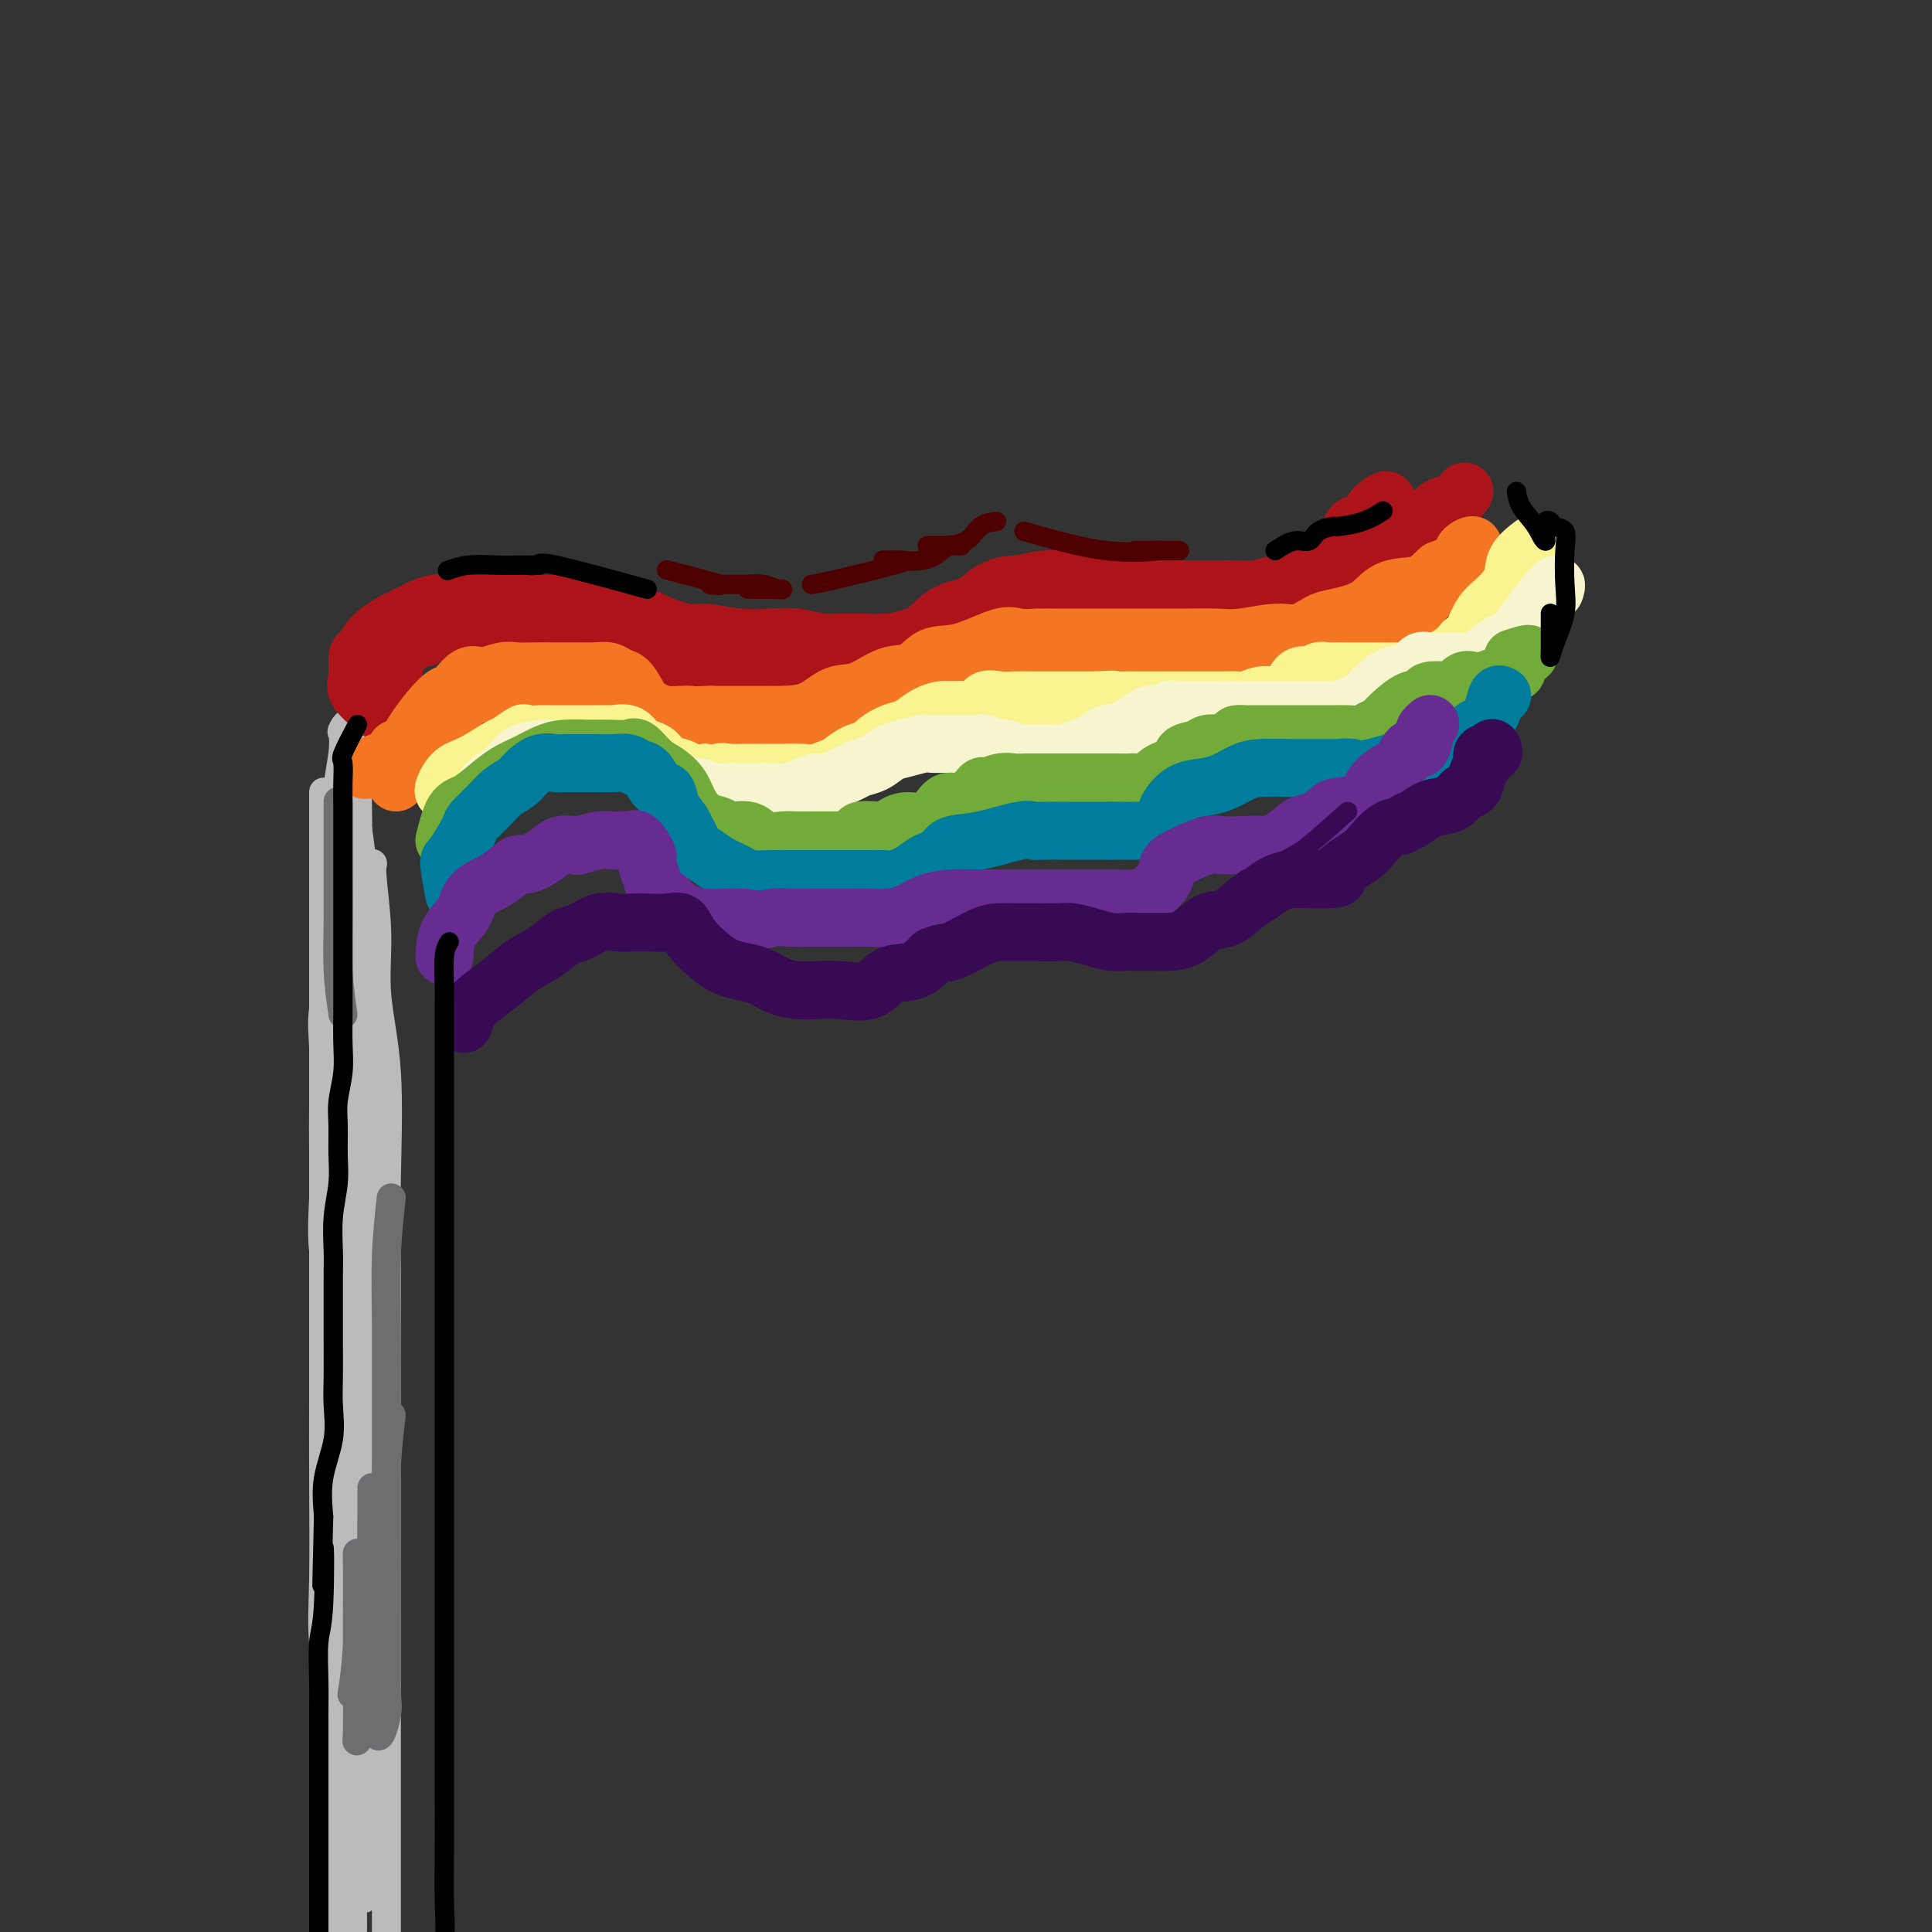 <svg viewBox='0 0 400 400' version='1.1' xmlns='http://www.w3.org/2000/svg' xmlns:xlink='http://www.w3.org/1999/xlink'><rect x="0" y="0" width="400" height="400" fill="#333333" stroke="none"/><g fill='none' stroke='#BBBBBB' stroke-width='6' stroke-linecap='round' stroke-linejoin='round'><path d='M67,164c-0.000,2.337 -0.000,4.674 0,7c0.000,2.326 0.000,4.641 0,7c-0.000,2.359 -0.000,4.762 0,8c0.000,3.238 0.000,7.311 0,12c-0.000,4.689 -0.000,9.996 0,15c0.000,5.004 0.000,9.707 0,14c-0.000,4.293 -0.000,8.176 0,13c0.000,4.824 0.001,10.591 0,16c-0.001,5.409 -0.002,10.462 0,16c0.002,5.538 0.007,11.561 0,17c-0.007,5.439 -0.027,10.295 0,17c0.027,6.705 0.100,15.260 0,21c-0.100,5.740 -0.374,8.667 0,13c0.374,4.333 1.397,10.073 2,14c0.603,3.927 0.788,6.041 1,10c0.212,3.959 0.453,9.762 1,13c0.547,3.238 1.400,3.911 2,6c0.600,2.089 0.945,5.594 1,7c0.055,1.406 -0.181,0.713 0,1c0.181,0.287 0.781,1.555 1,2c0.219,0.445 0.059,0.068 0,-2c-0.059,-2.068 -0.016,-5.829 0,-10c0.016,-4.171 0.004,-8.754 0,-13c-0.004,-4.246 -0.001,-8.154 0,-13c0.001,-4.846 0.000,-10.629 0,-15c-0.000,-4.371 -0.000,-7.331 0,-11c0.000,-3.669 0.000,-8.048 0,-12c-0.000,-3.952 -0.000,-7.476 0,-11'/><path d='M75,306c0.000,-15.373 0.000,-10.304 0,-11c-0.000,-0.696 -0.000,-7.157 0,-12c0.000,-4.843 0.000,-8.069 0,-11c-0.000,-2.931 -0.000,-5.569 0,-9c0.000,-3.431 0.001,-7.657 0,-11c-0.001,-3.343 -0.004,-5.803 0,-9c0.004,-3.197 0.015,-7.132 0,-11c-0.015,-3.868 -0.057,-7.671 0,-11c0.057,-3.329 0.211,-6.186 0,-9c-0.211,-2.814 -0.789,-5.584 -1,-8c-0.211,-2.416 -0.057,-4.476 0,-7c0.057,-2.524 0.015,-5.512 0,-8c-0.015,-2.488 -0.004,-4.478 0,-6c0.004,-1.522 0.001,-2.578 0,-4c-0.001,-1.422 -0.000,-3.209 0,-4c0.000,-0.791 0.000,-0.585 0,-1c-0.000,-0.415 -0.001,-1.451 0,-2c0.001,-0.549 0.003,-0.609 0,2c-0.003,2.609 -0.011,7.889 0,12c0.011,4.111 0.041,7.052 0,18c-0.041,10.948 -0.155,29.903 -1,40c-0.845,10.097 -2.423,11.336 -3,16c-0.577,4.664 -0.155,12.752 0,19c0.155,6.248 0.041,10.655 0,16c-0.041,5.345 -0.011,11.629 0,17c0.011,5.371 0.003,9.831 0,15c-0.003,5.169 -0.001,11.048 0,16c0.001,4.952 0.000,8.976 0,13'/><path d='M70,356c-0.624,30.330 -0.183,14.156 0,11c0.183,-3.156 0.109,6.707 0,12c-0.109,5.293 -0.254,6.018 0,8c0.254,1.982 0.905,5.222 1,8c0.095,2.778 -0.367,5.093 0,6c0.367,0.907 1.564,0.407 2,1c0.436,0.593 0.110,2.280 0,2c-0.110,-0.280 -0.004,-2.526 0,-6c0.004,-3.474 -0.094,-8.177 0,-13c0.094,-4.823 0.379,-9.766 0,-15c-0.379,-5.234 -1.422,-10.757 -2,-16c-0.578,-5.243 -0.691,-10.205 -1,-15c-0.309,-4.795 -0.815,-9.424 -1,-14c-0.185,-4.576 -0.047,-9.100 0,-13c0.047,-3.900 0.005,-7.175 0,-11c-0.005,-3.825 0.027,-8.201 0,-12c-0.027,-3.799 -0.112,-7.022 0,-10c0.112,-2.978 0.422,-5.712 0,-9c-0.422,-3.288 -1.577,-7.129 -2,-11c-0.423,-3.871 -0.115,-7.771 0,-11c0.115,-3.229 0.038,-5.785 0,-9c-0.038,-3.215 -0.038,-7.087 0,-11c0.038,-3.913 0.115,-7.865 0,-11c-0.115,-3.135 -0.420,-5.453 0,-8c0.420,-2.547 1.566,-5.322 2,-8c0.434,-2.678 0.155,-5.260 0,-8c-0.155,-2.740 -0.187,-5.640 0,-8c0.187,-2.360 0.594,-4.180 1,-6'/><path d='M70,179c0.453,-13.367 0.085,-6.784 0,-5c-0.085,1.784 0.115,-1.230 0,-3c-0.115,-1.770 -0.543,-2.297 0,-3c0.543,-0.703 2.056,-1.582 3,0c0.944,1.582 1.318,5.625 2,11c0.682,5.375 1.670,12.082 2,19c0.330,6.918 0.001,14.047 0,22c-0.001,7.953 0.325,16.729 0,24c-0.325,7.271 -1.303,13.038 -2,20c-0.697,6.962 -1.115,15.120 -2,22c-0.885,6.880 -2.237,12.481 -3,19c-0.763,6.519 -0.937,13.956 -1,20c-0.063,6.044 -0.017,10.696 0,16c0.017,5.304 0.003,11.260 0,17c-0.003,5.740 0.003,11.262 0,16c-0.003,4.738 -0.015,8.691 0,12c0.015,3.309 0.057,5.974 0,9c-0.057,3.026 -0.211,6.412 0,9c0.211,2.588 0.789,4.378 1,5c0.211,0.622 0.057,0.077 0,1c-0.057,0.923 -0.015,3.313 0,2c0.015,-1.313 0.004,-6.330 0,-11c-0.004,-4.670 -0.001,-8.994 0,-14c0.001,-5.006 0.000,-10.694 0,-16c-0.000,-5.306 -0.000,-10.230 0,-16c0.000,-5.770 0.000,-12.385 0,-19'/><path d='M70,336c0.000,-14.329 0.000,-12.153 0,-15c-0.000,-2.847 -0.000,-10.718 0,-16c0.000,-5.282 0.000,-7.977 0,-12c-0.000,-4.023 -0.000,-9.375 0,-14c0.000,-4.625 0.000,-8.523 0,-13c-0.000,-4.477 -0.000,-9.532 0,-14c0.000,-4.468 0.000,-8.350 0,-12c-0.000,-3.650 -0.000,-7.068 0,-11c0.000,-3.932 0.000,-8.377 0,-12c-0.000,-3.623 -0.001,-6.423 0,-11c0.001,-4.577 0.004,-10.930 0,-15c-0.004,-4.070 -0.015,-5.858 0,-9c0.015,-3.142 0.055,-7.637 0,-11c-0.055,-3.363 -0.204,-5.592 0,-8c0.204,-2.408 0.762,-4.994 1,-7c0.238,-2.006 0.155,-3.433 0,-4c-0.155,-0.567 -0.382,-0.274 0,-1c0.382,-0.726 1.371,-2.472 2,0c0.629,2.472 0.896,9.160 1,15c0.104,5.840 0.044,10.830 0,19c-0.044,8.170 -0.072,19.518 0,28c0.072,8.482 0.243,14.096 0,19c-0.243,4.904 -0.902,9.096 -1,12c-0.098,2.904 0.365,4.521 0,6c-0.365,1.479 -1.556,2.822 -2,2c-0.444,-0.822 -0.140,-3.808 0,-8c0.140,-4.192 0.114,-9.590 0,-15c-0.114,-5.410 -0.318,-10.831 0,-16c0.318,-5.169 1.159,-10.084 2,-15'/><path d='M73,198c0.466,-9.919 0.631,-7.717 1,-8c0.369,-0.283 0.940,-3.049 1,-5c0.060,-1.951 -0.392,-3.085 0,-4c0.392,-0.915 1.629,-1.612 2,-2c0.371,-0.388 -0.125,-0.468 0,2c0.125,2.468 0.871,7.484 1,12c0.129,4.516 -0.358,8.533 0,13c0.358,4.467 1.560,9.385 2,16c0.440,6.615 0.118,14.928 0,22c-0.118,7.072 -0.032,12.904 0,19c0.032,6.096 0.008,12.455 0,19c-0.008,6.545 -0.002,13.275 0,20c0.002,6.725 0.001,13.447 0,19c-0.001,5.553 -0.000,9.939 0,15c0.000,5.061 0.000,10.796 0,16c-0.000,5.204 -0.000,9.875 0,14c0.000,4.125 0.000,7.702 0,11c-0.000,3.298 -0.000,6.318 0,9c0.000,2.682 0.000,5.028 0,7c-0.000,1.972 -0.000,3.570 0,4c0.000,0.430 0.000,-0.307 0,1c-0.000,1.307 -0.000,4.659 0,6c0.000,1.341 0.000,0.670 0,0'/></g>
<g fill='none' stroke='#6D6E70' stroke-width='6' stroke-linecap='round' stroke-linejoin='round'><path d='M81,248c-0.423,3.875 -0.845,7.749 -1,12c-0.155,4.251 -0.041,8.878 0,14c0.041,5.122 0.011,10.737 0,15c-0.011,4.263 -0.003,7.173 0,9c0.003,1.827 0.001,2.571 0,4c-0.001,1.429 -0.000,3.543 0,3c0.000,-0.543 0.000,-3.741 0,-7c-0.000,-3.259 -0.000,-6.578 0,-9c0.000,-2.422 0.000,-3.948 0,-6c-0.000,-2.052 -0.000,-4.629 0,-4c0.000,0.629 0.000,4.466 0,6c-0.000,1.534 -0.000,0.767 0,0'/><path d='M81,293c-0.423,3.537 -0.845,7.074 -1,11c-0.155,3.926 -0.041,8.241 0,13c0.041,4.759 0.011,9.962 0,14c-0.011,4.038 -0.003,6.910 0,9c0.003,2.090 0.001,3.399 0,5c-0.001,1.601 -0.000,3.494 0,3c0.000,-0.494 0.000,-3.374 0,-7c-0.000,-3.626 -0.000,-7.997 0,-13c0.000,-5.003 -0.000,-10.638 0,-14c0.000,-3.362 0.000,-4.451 0,-6c-0.000,-1.549 -0.001,-3.557 0,-4c0.001,-0.443 0.002,0.680 0,4c-0.002,3.320 -0.007,8.835 0,14c0.007,5.165 0.026,9.978 0,15c-0.026,5.022 -0.098,10.252 0,13c0.098,2.748 0.366,3.012 0,5c-0.366,1.988 -1.366,5.698 -2,4c-0.634,-1.698 -0.902,-8.803 -1,-14c-0.098,-5.197 -0.026,-8.485 0,-14c0.026,-5.515 0.007,-13.257 0,-17c-0.007,-3.743 -0.000,-3.487 0,-4c0.000,-0.513 -0.005,-1.795 0,-2c0.005,-0.205 0.022,0.667 0,4c-0.022,3.333 -0.083,9.128 0,15c0.083,5.872 0.309,11.821 0,16c-0.309,4.179 -1.155,6.590 -2,9'/><path d='M75,352c-0.249,8.043 0.130,7.152 0,7c-0.130,-0.152 -0.767,0.436 -1,1c-0.233,0.564 -0.062,1.103 0,-2c0.062,-3.103 0.016,-9.848 0,-15c-0.016,-5.152 -0.003,-8.711 0,-11c0.003,-2.289 -0.003,-3.309 0,-5c0.003,-1.691 0.015,-4.053 0,-5c-0.015,-0.947 -0.055,-0.481 0,3c0.055,3.481 0.207,9.976 0,15c-0.207,5.024 -0.773,8.578 -1,10c-0.227,1.422 -0.113,0.711 0,0'/><path d='M71,210c-0.423,-2.890 -0.845,-5.781 -1,-9c-0.155,-3.219 -0.041,-6.768 0,-10c0.041,-3.232 0.011,-6.148 0,-9c-0.011,-2.852 -0.003,-5.639 0,-8c0.003,-2.361 0.001,-4.295 0,-6c-0.001,-1.705 -0.000,-3.180 0,-2c0.000,1.180 0.000,5.017 0,8c-0.000,2.983 -0.000,5.112 0,7c0.000,1.888 0.000,3.533 0,5c-0.000,1.467 -0.000,2.754 0,3c0.000,0.246 0.000,-0.551 0,-2c-0.000,-1.449 -0.000,-3.551 0,-6c0.000,-2.449 0.000,-5.244 0,-7c-0.000,-1.756 -0.000,-2.473 0,-3c0.000,-0.527 0.000,-0.865 0,-1c-0.000,-0.135 -0.000,-0.068 0,0'/></g>
<g fill='none' stroke='#AD1419' stroke-width='12' stroke-linecap='round' stroke-linejoin='round'><path d='M78,147c-1.696,-1.469 -3.392,-2.938 -4,-4c-0.608,-1.062 -0.126,-1.716 0,-3c0.126,-1.284 -0.102,-3.197 0,-4c0.102,-0.803 0.535,-0.496 1,-1c0.465,-0.504 0.963,-1.820 2,-3c1.037,-1.180 2.613,-2.225 4,-3c1.387,-0.775 2.585,-1.279 4,-2c1.415,-0.721 3.047,-1.657 5,-2c1.953,-0.343 4.227,-0.091 6,0c1.773,0.091 3.046,0.023 5,0c1.954,-0.023 4.589,-0.000 7,0c2.411,0.000 4.600,-0.023 7,0c2.400,0.023 5.013,0.091 7,0c1.987,-0.091 3.347,-0.341 5,0c1.653,0.341 3.598,1.272 5,2c1.402,0.728 2.261,1.253 4,2c1.739,0.747 4.358,1.716 6,2c1.642,0.284 2.308,-0.116 4,0c1.692,0.116 4.409,0.749 7,1c2.591,0.251 5.056,0.120 7,0c1.944,-0.120 3.366,-0.228 5,0c1.634,0.228 3.478,0.792 5,1c1.522,0.208 2.720,0.059 4,0c1.280,-0.059 2.640,-0.030 4,0'/><path d='M178,133c6.448,0.305 4.569,0.066 5,0c0.431,-0.066 3.172,0.039 5,0c1.828,-0.039 2.742,-0.224 4,-1c1.258,-0.776 2.860,-2.144 4,-3c1.140,-0.856 1.819,-1.200 3,-2c1.181,-0.800 2.865,-2.057 4,-3c1.135,-0.943 1.721,-1.573 3,-2c1.279,-0.427 3.251,-0.650 5,-1c1.749,-0.350 3.275,-0.827 5,-1c1.725,-0.173 3.648,-0.040 6,0c2.352,0.040 5.134,-0.011 7,0c1.866,0.011 2.817,0.084 4,0c1.183,-0.084 2.598,-0.324 4,0c1.402,0.324 2.791,1.211 4,2c1.209,0.789 2.239,1.479 3,2c0.761,0.521 1.253,0.872 2,1c0.747,0.128 1.749,0.033 3,0c1.251,-0.033 2.752,-0.003 4,0c1.248,0.003 2.245,-0.019 4,0c1.755,0.019 4.268,0.080 6,0c1.732,-0.080 2.682,-0.302 4,-1c1.318,-0.698 3.006,-1.872 4,-3c0.994,-1.128 1.296,-2.210 2,-3c0.704,-0.790 1.809,-1.289 3,-2c1.191,-0.711 2.469,-1.633 3,-3c0.531,-1.367 0.316,-3.178 1,-4c0.684,-0.822 2.266,-0.654 3,-1c0.734,-0.346 0.619,-1.206 1,-2c0.381,-0.794 1.256,-1.521 2,-2c0.744,-0.479 1.355,-0.708 1,0c-0.355,0.708 -1.678,2.354 -3,4'/><path d='M284,108c-0.477,1.429 -0.668,3.003 -2,4c-1.332,0.997 -3.805,1.419 -5,2c-1.195,0.581 -1.113,1.322 -2,2c-0.887,0.678 -2.744,1.292 -4,2c-1.256,0.708 -1.910,1.510 -3,2c-1.090,0.490 -2.615,0.667 -4,1c-1.385,0.333 -2.629,0.821 -4,1c-1.371,0.179 -2.869,0.048 -4,0c-1.131,-0.048 -1.894,-0.013 -3,0c-1.106,0.013 -2.553,0.005 -4,0c-1.447,-0.005 -2.893,-0.005 -4,0c-1.107,0.005 -1.873,0.015 -3,0c-1.127,-0.015 -2.614,-0.057 -4,0c-1.386,0.057 -2.670,0.211 -4,0c-1.330,-0.211 -2.706,-0.789 -4,-1c-1.294,-0.211 -2.505,-0.057 -4,0c-1.495,0.057 -3.275,0.016 -5,0c-1.725,-0.016 -3.397,-0.008 -5,0c-1.603,0.008 -3.138,0.016 -4,0c-0.862,-0.016 -1.050,-0.058 -2,0c-0.950,0.058 -2.663,0.214 -4,1c-1.337,0.786 -2.299,2.203 -4,3c-1.701,0.797 -4.142,0.974 -6,2c-1.858,1.026 -3.133,2.901 -5,4c-1.867,1.099 -4.324,1.423 -6,2c-1.676,0.577 -2.569,1.409 -4,2c-1.431,0.591 -3.400,0.943 -5,1c-1.600,0.057 -2.831,-0.181 -4,0c-1.169,0.181 -2.276,0.779 -4,1c-1.724,0.221 -4.064,0.063 -6,0c-1.936,-0.063 -3.468,-0.032 -5,0'/><path d='M157,137c-4.811,0.313 -4.837,0.096 -6,0c-1.163,-0.096 -3.463,-0.071 -5,0c-1.537,0.071 -2.312,0.187 -4,0c-1.688,-0.187 -4.288,-0.676 -6,-1c-1.712,-0.324 -2.536,-0.483 -4,-1c-1.464,-0.517 -3.567,-1.392 -5,-2c-1.433,-0.608 -2.197,-0.948 -4,-1c-1.803,-0.052 -4.646,0.184 -6,0c-1.354,-0.184 -1.219,-0.789 -2,-1c-0.781,-0.211 -2.478,-0.028 -4,0c-1.522,0.028 -2.869,-0.098 -4,0c-1.131,0.098 -2.046,0.418 -3,0c-0.954,-0.418 -1.946,-1.576 -3,-2c-1.054,-0.424 -2.170,-0.114 -3,0c-0.830,0.114 -1.374,0.031 -2,0c-0.626,-0.031 -1.332,-0.010 -2,0c-0.668,0.010 -1.297,0.009 -2,0c-0.703,-0.009 -1.481,-0.025 -2,0c-0.519,0.025 -0.777,0.091 -1,0c-0.223,-0.091 -0.409,-0.341 -1,0c-0.591,0.341 -1.588,1.271 -2,2c-0.412,0.729 -0.240,1.256 -1,2c-0.760,0.744 -2.452,1.705 -3,2c-0.548,0.295 0.049,-0.077 0,1c-0.049,1.077 -0.744,3.602 -1,5c-0.256,1.398 -0.071,1.667 0,2c0.071,0.333 0.029,0.728 0,1c-0.029,0.272 -0.046,0.419 0,1c0.046,0.581 0.156,1.594 0,2c-0.156,0.406 -0.578,0.203 -1,0'/><path d='M80,147c-0.313,1.470 -0.096,-0.856 0,-2c0.096,-1.144 0.073,-1.105 0,-2c-0.073,-0.895 -0.194,-2.722 0,-4c0.194,-1.278 0.705,-2.006 1,-3c0.295,-0.994 0.376,-2.252 1,-3c0.624,-0.748 1.790,-0.985 3,-1c1.210,-0.015 2.462,0.192 3,0c0.538,-0.192 0.360,-0.784 1,-1c0.640,-0.216 2.098,-0.058 3,0c0.902,0.058 1.247,0.016 2,0c0.753,-0.016 1.915,-0.005 3,0c1.085,0.005 2.093,0.002 3,0c0.907,-0.002 1.713,-0.005 3,0c1.287,0.005 3.054,0.018 4,0c0.946,-0.018 1.072,-0.065 2,0c0.928,0.065 2.659,0.244 4,1c1.341,0.756 2.292,2.091 4,3c1.708,0.909 4.172,1.392 6,2c1.828,0.608 3.020,1.340 5,2c1.980,0.660 4.748,1.249 6,2c1.252,0.751 0.987,1.666 2,2c1.013,0.334 3.305,0.089 5,0c1.695,-0.089 2.793,-0.022 4,0c1.207,0.022 2.524,-0.002 4,0c1.476,0.002 3.113,0.030 5,0c1.887,-0.030 4.025,-0.119 6,0c1.975,0.119 3.787,0.444 5,0c1.213,-0.444 1.827,-1.658 3,-2c1.173,-0.342 2.907,0.188 4,0c1.093,-0.188 1.547,-1.094 2,-2'/><path d='M174,139c1.860,-1.096 2.010,-1.837 3,-2c0.990,-0.163 2.821,0.253 4,0c1.179,-0.253 1.706,-1.176 3,-2c1.294,-0.824 3.356,-1.549 5,-2c1.644,-0.451 2.871,-0.629 4,-1c1.129,-0.371 2.160,-0.937 4,-1c1.840,-0.063 4.488,0.375 6,0c1.512,-0.375 1.888,-1.565 3,-2c1.112,-0.435 2.959,-0.117 4,0c1.041,0.117 1.275,0.031 2,0c0.725,-0.031 1.940,-0.008 3,0c1.060,0.008 1.964,0.002 3,0c1.036,-0.002 2.202,-0.001 3,0c0.798,0.001 1.227,0.000 2,0c0.773,-0.000 1.888,-0.000 3,0c1.112,0.000 2.219,0.000 3,0c0.781,-0.000 1.235,-0.000 2,0c0.765,0.000 1.840,-0.000 3,0c1.160,0.000 2.403,0.000 3,0c0.597,-0.000 0.547,-0.000 1,0c0.453,0.000 1.408,0.000 2,0c0.592,-0.000 0.822,-0.000 1,0c0.178,0.000 0.305,0.001 1,0c0.695,-0.001 1.960,-0.004 3,0c1.040,0.004 1.857,0.016 3,0c1.143,-0.016 2.614,-0.061 4,0c1.386,0.061 2.689,0.226 4,0c1.311,-0.226 2.630,-0.844 4,-1c1.370,-0.156 2.792,0.150 4,0c1.208,-0.150 2.202,-0.757 3,-1c0.798,-0.243 1.399,-0.121 2,0'/><path d='M269,127c10.240,-0.781 4.339,-1.733 3,-2c-1.339,-0.267 1.883,0.149 3,0c1.117,-0.149 0.129,-0.865 0,-1c-0.129,-0.135 0.601,0.312 1,0c0.399,-0.312 0.467,-1.381 1,-2c0.533,-0.619 1.530,-0.787 2,-1c0.470,-0.213 0.412,-0.470 1,-1c0.588,-0.530 1.823,-1.334 3,-2c1.177,-0.666 2.296,-1.194 3,-2c0.704,-0.806 0.993,-1.888 2,-3c1.007,-1.112 2.732,-2.253 4,-3c1.268,-0.747 2.077,-1.101 3,-2c0.923,-0.899 1.959,-2.344 3,-3c1.041,-0.656 2.088,-0.523 3,-1c0.912,-0.477 1.689,-1.565 2,-2c0.311,-0.435 0.155,-0.218 0,0'/></g>
<g fill='none' stroke='#F47623' stroke-width='12' stroke-linecap='round' stroke-linejoin='round'><path d='M82,162c0.887,-1.446 1.775,-2.892 2,-4c0.225,-1.108 -0.211,-1.877 0,-3c0.211,-1.123 1.071,-2.600 2,-4c0.929,-1.400 1.927,-2.724 3,-4c1.073,-1.276 2.220,-2.503 3,-3c0.780,-0.497 1.194,-0.263 2,-1c0.806,-0.737 2.004,-2.446 3,-3c0.996,-0.554 1.791,0.048 3,0c1.209,-0.048 2.832,-0.745 4,-1c1.168,-0.255 1.880,-0.068 3,0c1.120,0.068 2.649,0.019 4,0c1.351,-0.019 2.526,-0.006 4,0c1.474,0.006 3.248,0.005 4,0c0.752,-0.005 0.480,-0.014 1,0c0.520,0.014 1.830,0.051 3,0c1.170,-0.051 2.200,-0.189 3,0c0.800,0.189 1.368,0.704 2,1c0.632,0.296 1.326,0.373 2,1c0.674,0.627 1.328,1.803 2,3c0.672,1.197 1.361,2.416 2,3c0.639,0.584 1.227,0.535 2,1c0.773,0.465 1.732,1.445 3,2c1.268,0.555 2.845,0.685 4,1c1.155,0.315 1.888,0.816 3,1c1.112,0.184 2.603,0.053 4,0c1.397,-0.053 2.698,-0.026 4,0'/><path d='M154,152c3.021,0.313 3.074,0.096 4,0c0.926,-0.096 2.726,-0.071 4,0c1.274,0.071 2.022,0.189 3,0c0.978,-0.189 2.185,-0.684 3,-1c0.815,-0.316 1.239,-0.452 2,-1c0.761,-0.548 1.858,-1.507 3,-2c1.142,-0.493 2.328,-0.518 3,-1c0.672,-0.482 0.829,-1.421 2,-2c1.171,-0.579 3.356,-0.800 5,-1c1.644,-0.200 2.748,-0.381 4,-1c1.252,-0.619 2.652,-1.676 4,-2c1.348,-0.324 2.643,0.085 4,0c1.357,-0.085 2.776,-0.664 4,-1c1.224,-0.336 2.252,-0.430 3,-1c0.748,-0.570 1.214,-1.617 2,-2c0.786,-0.383 1.890,-0.103 3,0c1.110,0.103 2.226,0.028 3,0c0.774,-0.028 1.207,-0.010 2,0c0.793,0.010 1.946,0.010 3,0c1.054,-0.010 2.011,-0.031 3,0c0.989,0.031 2.012,0.112 4,0c1.988,-0.112 4.942,-0.419 7,0c2.058,0.419 3.220,1.562 4,2c0.780,0.438 1.178,0.170 2,0c0.822,-0.170 2.069,-0.242 3,0c0.931,0.242 1.548,0.797 2,1c0.452,0.203 0.740,0.054 1,0c0.260,-0.054 0.493,-0.015 1,0c0.507,0.015 1.288,0.004 2,0c0.712,-0.004 1.356,-0.002 2,0'/><path d='M246,140c7.208,0.464 4.229,0.124 4,0c-0.229,-0.124 2.293,-0.032 4,0c1.707,0.032 2.598,0.004 4,0c1.402,-0.004 3.316,0.015 5,0c1.684,-0.015 3.137,-0.064 4,0c0.863,0.064 1.135,0.242 2,0c0.865,-0.242 2.324,-0.905 3,-1c0.676,-0.095 0.568,0.379 1,0c0.432,-0.379 1.403,-1.611 2,-2c0.597,-0.389 0.822,0.067 1,0c0.178,-0.067 0.311,-0.655 1,-1c0.689,-0.345 1.935,-0.448 3,-1c1.065,-0.552 1.951,-1.554 3,-2c1.049,-0.446 2.261,-0.334 3,-1c0.739,-0.666 1.003,-2.108 2,-3c0.997,-0.892 2.725,-1.233 4,-2c1.275,-0.767 2.097,-1.959 3,-3c0.903,-1.041 1.885,-1.931 3,-3c1.115,-1.069 2.361,-2.317 3,-3c0.639,-0.683 0.671,-0.800 1,-1c0.329,-0.200 0.956,-0.482 1,-1c0.044,-0.518 -0.493,-1.273 0,-2c0.493,-0.727 2.017,-1.427 2,-1c-0.017,0.427 -1.576,1.979 -3,3c-1.424,1.021 -2.712,1.510 -4,2'/><path d='M298,118c-1.676,1.433 -2.367,2.517 -4,3c-1.633,0.483 -4.207,0.366 -6,1c-1.793,0.634 -2.804,2.020 -4,3c-1.196,0.980 -2.578,1.554 -4,2c-1.422,0.446 -2.883,0.764 -4,1c-1.117,0.236 -1.889,0.389 -3,1c-1.111,0.611 -2.562,1.680 -4,2c-1.438,0.320 -2.865,-0.111 -5,0c-2.135,0.111 -4.979,0.762 -7,1c-2.021,0.238 -3.218,0.064 -5,0c-1.782,-0.064 -4.148,-0.017 -6,0c-1.852,0.017 -3.192,0.005 -5,0c-1.808,-0.005 -4.086,-0.001 -6,0c-1.914,0.001 -3.464,0.001 -5,0c-1.536,-0.001 -3.057,-0.003 -5,0c-1.943,0.003 -4.307,0.012 -6,0c-1.693,-0.012 -2.714,-0.045 -4,0c-1.286,0.045 -2.835,0.167 -4,0c-1.165,-0.167 -1.944,-0.622 -4,0c-2.056,0.622 -5.389,2.321 -8,3c-2.611,0.679 -4.501,0.337 -6,1c-1.499,0.663 -2.608,2.332 -4,3c-1.392,0.668 -3.068,0.337 -5,1c-1.932,0.663 -4.121,2.321 -6,3c-1.879,0.679 -3.447,0.378 -5,1c-1.553,0.622 -3.090,2.167 -5,3c-1.910,0.833 -4.192,0.955 -6,1c-1.808,0.045 -3.141,0.012 -5,0c-1.859,-0.012 -4.246,-0.003 -6,0c-1.754,0.003 -2.877,0.002 -4,0'/><path d='M147,148c-4.072,0.157 -3.752,0.050 -4,0c-0.248,-0.050 -1.063,-0.042 -2,0c-0.937,0.042 -1.994,0.117 -3,0c-1.006,-0.117 -1.960,-0.428 -3,-1c-1.040,-0.572 -2.166,-1.407 -3,-2c-0.834,-0.593 -1.377,-0.943 -2,-1c-0.623,-0.057 -1.325,0.181 -2,0c-0.675,-0.181 -1.321,-0.781 -2,-1c-0.679,-0.219 -1.389,-0.059 -2,0c-0.611,0.059 -1.122,0.016 -2,0c-0.878,-0.016 -2.122,-0.004 -3,0c-0.878,0.004 -1.390,0.001 -2,0c-0.610,-0.001 -1.318,-0.000 -2,0c-0.682,0.000 -1.337,-0.000 -2,0c-0.663,0.000 -1.333,0.000 -2,0c-0.667,-0.000 -1.332,-0.001 -2,0c-0.668,0.001 -1.338,0.004 -2,0c-0.662,-0.004 -1.316,-0.016 -2,0c-0.684,0.016 -1.398,0.061 -2,0c-0.602,-0.061 -1.092,-0.227 -2,0c-0.908,0.227 -2.234,0.847 -3,1c-0.766,0.153 -0.973,-0.163 -2,1c-1.027,1.163 -2.876,3.804 -4,5c-1.124,1.196 -1.525,0.947 -2,1c-0.475,0.053 -1.024,0.409 -2,1c-0.976,0.591 -2.377,1.418 -3,2c-0.623,0.582 -0.466,0.919 -1,1c-0.534,0.081 -1.759,-0.094 -2,0c-0.241,0.094 0.503,0.455 0,1c-0.503,0.545 -2.251,1.272 -4,2'/><path d='M78,158c-4.167,2.500 -2.083,1.250 0,0'/></g>
<g fill='none' stroke='#F9F490' stroke-width='12' stroke-linecap='round' stroke-linejoin='round'><path d='M92,164c-0.143,-0.120 -0.286,-0.240 0,-1c0.286,-0.760 1.002,-2.159 2,-3c0.998,-0.841 2.279,-1.126 4,-2c1.721,-0.874 3.884,-2.339 5,-3c1.116,-0.661 1.186,-0.517 2,-1c0.814,-0.483 2.373,-1.594 3,-2c0.627,-0.406 0.323,-0.109 1,0c0.677,0.109 2.335,0.029 3,0c0.665,-0.029 0.338,-0.008 1,0c0.662,0.008 2.312,0.002 3,0c0.688,-0.002 0.412,-0.001 1,0c0.588,0.001 2.040,0.001 3,0c0.960,-0.001 1.430,-0.002 2,0c0.570,0.002 1.241,0.007 2,0c0.759,-0.007 1.607,-0.027 2,0c0.393,0.027 0.332,0.100 1,0c0.668,-0.100 2.065,-0.374 3,0c0.935,0.374 1.409,1.395 2,2c0.591,0.605 1.298,0.793 2,1c0.702,0.207 1.398,0.434 2,1c0.602,0.566 1.110,1.471 2,2c0.890,0.529 2.163,0.681 3,1c0.837,0.319 1.239,0.805 2,1c0.761,0.195 1.880,0.097 3,0'/><path d='M146,160c3.072,1.238 2.753,0.332 3,0c0.247,-0.332 1.061,-0.089 2,0c0.939,0.089 2.001,0.024 3,0c0.999,-0.024 1.933,-0.005 3,0c1.067,0.005 2.268,-0.002 3,0c0.732,0.002 0.996,0.013 2,0c1.004,-0.013 2.747,-0.049 4,0c1.253,0.049 2.017,0.182 3,0c0.983,-0.182 2.184,-0.678 3,-1c0.816,-0.322 1.247,-0.471 2,-1c0.753,-0.529 1.830,-1.437 3,-2c1.170,-0.563 2.434,-0.780 3,-1c0.566,-0.220 0.433,-0.444 1,-1c0.567,-0.556 1.832,-1.445 3,-2c1.168,-0.555 2.237,-0.775 3,-1c0.763,-0.225 1.218,-0.453 2,-1c0.782,-0.547 1.891,-1.412 3,-2c1.109,-0.588 2.218,-0.897 3,-1c0.782,-0.103 1.238,0.001 2,0c0.762,-0.001 1.830,-0.105 3,0c1.170,0.105 2.443,0.421 3,0c0.557,-0.421 0.399,-1.577 1,-2c0.601,-0.423 1.960,-0.113 3,0c1.040,0.113 1.762,0.030 3,0c1.238,-0.030 2.993,-0.008 4,0c1.007,0.008 1.267,0.002 2,0c0.733,-0.002 1.939,-0.001 3,0c1.061,0.001 1.978,0.000 3,0c1.022,-0.000 2.149,-0.000 3,0c0.851,0.000 1.425,0.000 2,0'/><path d='M227,145c5.470,-0.309 3.145,-0.083 3,0c-0.145,0.083 1.892,0.022 3,0c1.108,-0.022 1.289,-0.006 2,0c0.711,0.006 1.952,0.002 3,0c1.048,-0.002 1.904,-0.000 3,0c1.096,0.000 2.432,0.000 3,0c0.568,-0.000 0.369,-0.000 1,0c0.631,0.000 2.094,0.001 3,0c0.906,-0.001 1.257,-0.004 2,0c0.743,0.004 1.878,0.015 3,0c1.122,-0.015 2.230,-0.057 3,0c0.770,0.057 1.202,0.214 2,0c0.798,-0.214 1.962,-0.799 3,-1c1.038,-0.201 1.951,-0.019 3,0c1.049,0.019 2.236,-0.124 3,-1c0.764,-0.876 1.106,-2.483 2,-3c0.894,-0.517 2.342,0.058 3,0c0.658,-0.058 0.528,-0.748 1,-1c0.472,-0.252 1.547,-0.068 2,0c0.453,0.068 0.283,0.018 1,0c0.717,-0.018 2.321,-0.005 3,0c0.679,0.005 0.432,0.001 1,0c0.568,-0.001 1.951,0.001 3,0c1.049,-0.001 1.764,-0.006 3,0c1.236,0.006 2.992,0.024 4,0c1.008,-0.024 1.267,-0.089 2,0c0.733,0.089 1.939,0.333 3,0c1.061,-0.333 1.978,-1.244 3,-2c1.022,-0.756 2.149,-1.359 3,-2c0.851,-0.641 1.425,-1.321 2,-2'/><path d='M303,133c1.605,-1.174 1.618,-1.107 2,-2c0.382,-0.893 1.133,-2.744 2,-4c0.867,-1.256 1.851,-1.917 3,-3c1.149,-1.083 2.463,-2.589 3,-4c0.537,-1.411 0.299,-2.726 1,-4c0.701,-1.274 2.343,-2.507 3,-3c0.657,-0.493 0.328,-0.247 0,0'/></g>
<g fill='none' stroke='#F7F5D0' stroke-width='12' stroke-linecap='round' stroke-linejoin='round'><path d='M101,163c-0.398,-0.166 -0.796,-0.332 0,-1c0.796,-0.668 2.785,-1.839 4,-3c1.215,-1.161 1.655,-2.311 3,-3c1.345,-0.689 3.595,-0.917 5,-1c1.405,-0.083 1.966,-0.020 3,0c1.034,0.020 2.541,-0.003 4,0c1.459,0.003 2.868,0.031 4,0c1.132,-0.031 1.985,-0.121 3,0c1.015,0.121 2.193,0.453 3,1c0.807,0.547 1.244,1.310 2,2c0.756,0.690 1.830,1.308 3,2c1.170,0.692 2.434,1.457 3,2c0.566,0.543 0.434,0.863 1,1c0.566,0.137 1.830,0.089 3,0c1.170,-0.089 2.246,-0.220 3,0c0.754,0.220 1.187,0.791 2,1c0.813,0.209 2.007,0.057 3,0c0.993,-0.057 1.784,-0.018 3,0c1.216,0.018 2.856,0.016 4,0c1.144,-0.016 1.791,-0.046 3,0c1.209,0.046 2.979,0.166 4,0c1.021,-0.166 1.292,-0.619 2,-1c0.708,-0.381 1.854,-0.691 3,-1'/><path d='M169,162c4.636,-0.047 2.726,0.334 3,0c0.274,-0.334 2.732,-1.385 4,-2c1.268,-0.615 1.344,-0.796 2,-1c0.656,-0.204 1.890,-0.433 3,-1c1.110,-0.567 2.096,-1.472 3,-2c0.904,-0.528 1.725,-0.677 3,-1c1.275,-0.323 3.003,-0.818 4,-1c0.997,-0.182 1.264,-0.050 2,0c0.736,0.050 1.941,0.017 3,0c1.059,-0.017 1.973,-0.020 3,0c1.027,0.020 2.167,0.062 3,0c0.833,-0.062 1.359,-0.227 2,0c0.641,0.227 1.396,0.845 2,1c0.604,0.155 1.056,-0.155 2,0c0.944,0.155 2.378,0.774 3,1c0.622,0.226 0.431,0.057 1,0c0.569,-0.057 1.899,-0.003 3,0c1.101,0.003 1.974,-0.045 3,0c1.026,0.045 2.205,0.183 3,0c0.795,-0.183 1.206,-0.688 2,-1c0.794,-0.312 1.971,-0.433 3,-1c1.029,-0.567 1.909,-1.581 3,-2c1.091,-0.419 2.391,-0.242 4,-1c1.609,-0.758 3.525,-2.452 5,-3c1.475,-0.548 2.508,0.049 3,0c0.492,-0.049 0.441,-0.745 1,-1c0.559,-0.255 1.727,-0.069 3,0c1.273,0.069 2.649,0.020 4,0c1.351,-0.020 2.675,-0.010 4,0'/><path d='M253,147c3.077,-0.155 3.271,-0.041 4,0c0.729,0.041 1.994,0.011 3,0c1.006,-0.011 1.755,-0.003 3,0c1.245,0.003 2.988,0.003 4,0c1.012,-0.003 1.294,-0.007 2,0c0.706,0.007 1.836,0.025 3,0c1.164,-0.025 2.362,-0.095 3,0c0.638,0.095 0.717,0.353 2,0c1.283,-0.353 3.772,-1.318 5,-2c1.228,-0.682 1.196,-1.083 2,-2c0.804,-0.917 2.443,-2.351 4,-3c1.557,-0.649 3.031,-0.514 4,-1c0.969,-0.486 1.433,-1.594 2,-2c0.567,-0.406 1.236,-0.109 2,0c0.764,0.109 1.623,0.029 2,0c0.377,-0.029 0.273,-0.008 1,0c0.727,0.008 2.286,0.001 3,0c0.714,-0.001 0.583,0.002 1,0c0.417,-0.002 1.380,-0.009 2,0c0.620,0.009 0.895,0.035 1,0c0.105,-0.035 0.038,-0.132 1,-1c0.962,-0.868 2.951,-2.509 4,-3c1.049,-0.491 1.157,0.167 3,-2c1.843,-2.167 5.419,-7.160 7,-9c1.581,-1.840 1.166,-0.526 1,0c-0.166,0.526 -0.083,0.263 0,0'/></g>
<g fill='none' stroke='#73AB3A' stroke-width='12' stroke-linecap='round' stroke-linejoin='round'><path d='M92,174c0.601,-2.379 1.202,-4.759 2,-6c0.798,-1.241 1.791,-1.344 3,-2c1.209,-0.656 2.632,-1.864 4,-3c1.368,-1.136 2.680,-2.199 4,-3c1.320,-0.801 2.649,-1.339 4,-2c1.351,-0.661 2.726,-1.444 4,-2c1.274,-0.556 2.448,-0.884 4,-1c1.552,-0.116 3.483,-0.021 5,0c1.517,0.021 2.622,-0.031 4,0c1.378,0.031 3.031,0.146 4,0c0.969,-0.146 1.256,-0.552 2,0c0.744,0.552 1.945,2.064 3,3c1.055,0.936 1.963,1.297 3,2c1.037,0.703 2.201,1.748 3,3c0.799,1.252 1.232,2.712 2,4c0.768,1.288 1.870,2.405 3,3c1.130,0.595 2.287,0.667 3,1c0.713,0.333 0.981,0.926 2,1c1.019,0.074 2.789,-0.373 4,0c1.211,0.373 1.863,1.564 3,2c1.137,0.436 2.758,0.117 4,0c1.242,-0.117 2.106,-0.031 3,0c0.894,0.031 1.818,0.008 3,0c1.182,-0.008 2.624,-0.002 4,0c1.376,0.002 2.688,0.001 4,0'/><path d='M176,174c2.957,-0.464 1.351,-1.624 2,-2c0.649,-0.376 3.553,0.033 5,0c1.447,-0.033 1.437,-0.507 2,-1c0.563,-0.493 1.700,-1.005 3,-1c1.300,0.005 2.762,0.526 4,0c1.238,-0.526 2.252,-2.098 3,-3c0.748,-0.902 1.228,-1.135 2,-1c0.772,0.135 1.835,0.639 3,0c1.165,-0.639 2.434,-2.420 3,-3c0.566,-0.580 0.431,0.041 1,0c0.569,-0.041 1.842,-0.743 3,-1c1.158,-0.257 2.200,-0.069 3,0c0.800,0.069 1.357,0.018 2,0c0.643,-0.018 1.372,-0.005 2,0c0.628,0.005 1.155,0.001 2,0c0.845,-0.001 2.007,-0.000 3,0c0.993,0.000 1.818,0.000 3,0c1.182,-0.000 2.720,-0.000 4,0c1.280,0.000 2.301,0.002 3,0c0.699,-0.002 1.077,-0.006 2,0c0.923,0.006 2.392,0.024 3,0c0.608,-0.024 0.357,-0.090 1,0c0.643,0.090 2.182,0.337 3,0c0.818,-0.337 0.914,-1.257 2,-2c1.086,-0.743 3.161,-1.310 4,-2c0.839,-0.690 0.441,-1.505 1,-2c0.559,-0.495 2.073,-0.672 3,-1c0.927,-0.328 1.265,-0.808 2,-1c0.735,-0.192 1.868,-0.096 3,0'/><path d='M253,154c2.915,-1.691 2.703,-1.917 3,-2c0.297,-0.083 1.105,-0.022 2,0c0.895,0.022 1.878,0.006 3,0c1.122,-0.006 2.384,-0.002 3,0c0.616,0.002 0.587,0.000 1,0c0.413,-0.000 1.268,-0.000 2,0c0.732,0.000 1.339,-0.000 2,0c0.661,0.000 1.374,0.001 2,0c0.626,-0.001 1.165,-0.003 2,0c0.835,0.003 1.968,0.012 3,0c1.032,-0.012 1.965,-0.046 3,0c1.035,0.046 2.171,0.173 3,0c0.829,-0.173 1.349,-0.644 2,-1c0.651,-0.356 1.432,-0.596 2,-1c0.568,-0.404 0.924,-0.974 2,-2c1.076,-1.026 2.872,-2.510 4,-3c1.128,-0.490 1.586,0.014 2,0c0.414,-0.014 0.782,-0.547 1,-1c0.218,-0.453 0.285,-0.826 1,-1c0.715,-0.174 2.077,-0.151 3,0c0.923,0.151 1.407,0.429 2,0c0.593,-0.429 1.296,-1.564 2,-2c0.704,-0.436 1.411,-0.174 2,0c0.589,0.174 1.062,0.258 2,0c0.938,-0.258 2.343,-0.859 3,-1c0.657,-0.141 0.568,0.179 1,0c0.432,-0.179 1.386,-0.856 2,-1c0.614,-0.144 0.890,0.245 1,0c0.110,-0.245 0.055,-1.122 0,-2'/><path d='M314,137c4.978,-2.556 1.422,-1.444 0,-1c-1.422,0.444 -0.711,0.222 0,0'/></g>
<g fill='none' stroke='#007C9C' stroke-width='12' stroke-linecap='round' stroke-linejoin='round'><path d='M94,185c-0.448,-2.450 -0.896,-4.900 -1,-6c-0.104,-1.100 0.135,-0.851 1,-2c0.865,-1.149 2.357,-3.697 3,-5c0.643,-1.303 0.436,-1.360 1,-2c0.564,-0.640 1.897,-1.864 3,-3c1.103,-1.136 1.976,-2.185 3,-3c1.024,-0.815 2.200,-1.395 3,-2c0.800,-0.605 1.224,-1.234 2,-2c0.776,-0.766 1.902,-1.669 3,-2c1.098,-0.331 2.166,-0.089 3,0c0.834,0.089 1.433,0.024 2,0c0.567,-0.024 1.100,-0.007 2,0c0.900,0.007 2.166,0.006 3,0c0.834,-0.006 1.235,-0.015 2,0c0.765,0.015 1.895,0.053 3,0c1.105,-0.053 2.184,-0.199 3,0c0.816,0.199 1.369,0.741 2,1c0.631,0.259 1.338,0.233 2,1c0.662,0.767 1.277,2.327 2,3c0.723,0.673 1.555,0.459 2,1c0.445,0.541 0.505,1.838 1,3c0.495,1.162 1.427,2.189 2,3c0.573,0.811 0.786,1.405 1,2'/><path d='M142,172c1.933,2.749 0.766,2.621 1,3c0.234,0.379 1.867,1.264 3,2c1.133,0.736 1.764,1.321 3,2c1.236,0.679 3.078,1.450 4,2c0.922,0.550 0.925,0.879 2,1c1.075,0.121 3.221,0.032 5,0c1.779,-0.032 3.190,-0.009 4,0c0.810,0.009 1.018,0.002 2,0c0.982,-0.002 2.737,-0.001 4,0c1.263,0.001 2.033,0.000 3,0c0.967,-0.000 2.131,0.001 3,0c0.869,-0.001 1.443,-0.002 2,0c0.557,0.002 1.098,0.008 2,0c0.902,-0.008 2.167,-0.030 3,0c0.833,0.030 1.235,0.111 2,0c0.765,-0.111 1.893,-0.415 3,-1c1.107,-0.585 2.193,-1.451 3,-2c0.807,-0.549 1.336,-0.782 2,-1c0.664,-0.218 1.463,-0.423 2,-1c0.537,-0.577 0.813,-1.528 2,-2c1.187,-0.472 3.286,-0.466 6,-1c2.714,-0.534 6.044,-1.607 8,-2c1.956,-0.393 2.540,-0.105 3,0c0.460,0.105 0.797,0.028 2,0c1.203,-0.028 3.271,-0.008 5,0c1.729,0.008 3.119,0.002 4,0c0.881,-0.002 1.252,-0.001 2,0c0.748,0.001 1.874,0.000 3,0'/><path d='M230,172c3.518,-0.002 2.813,-0.006 3,0c0.187,0.006 1.267,0.021 2,0c0.733,-0.021 1.119,-0.079 2,0c0.881,0.079 2.258,0.295 3,0c0.742,-0.295 0.848,-1.100 1,-2c0.152,-0.900 0.351,-1.894 1,-3c0.649,-1.106 1.749,-2.325 3,-3c1.251,-0.675 2.654,-0.808 4,-1c1.346,-0.192 2.635,-0.444 4,-1c1.365,-0.556 2.807,-1.417 4,-2c1.193,-0.583 2.136,-0.888 4,-1c1.864,-0.112 4.650,-0.030 6,0c1.350,0.030 1.265,0.008 2,0c0.735,-0.008 2.289,-0.002 3,0c0.711,0.002 0.580,-0.001 1,0c0.420,0.001 1.393,0.004 2,0c0.607,-0.004 0.849,-0.016 1,0c0.151,0.016 0.209,0.060 1,0c0.791,-0.060 2.313,-0.223 3,0c0.687,0.223 0.540,0.833 4,0c3.460,-0.833 10.528,-3.107 14,-4c3.472,-0.893 3.350,-0.404 4,-1c0.650,-0.596 2.073,-2.275 3,-3c0.927,-0.725 1.359,-0.495 2,-1c0.641,-0.505 1.491,-1.744 2,-3c0.509,-1.256 0.675,-2.531 1,-3c0.325,-0.469 0.807,-0.134 1,0c0.193,0.134 0.096,0.067 0,0'/></g>
<g fill='none' stroke='#672C91' stroke-width='12' stroke-linecap='round' stroke-linejoin='round'><path d='M92,198c0.111,-1.764 0.222,-3.528 1,-5c0.778,-1.472 2.223,-2.652 3,-4c0.777,-1.348 0.887,-2.864 2,-4c1.113,-1.136 3.231,-1.891 5,-3c1.769,-1.109 3.189,-2.570 4,-3c0.811,-0.430 1.013,0.173 2,0c0.987,-0.173 2.760,-1.122 4,-2c1.240,-0.878 1.947,-1.685 3,-2c1.053,-0.315 2.452,-0.137 3,0c0.548,0.137 0.244,0.233 1,0c0.756,-0.233 2.570,-0.794 4,-1c1.430,-0.206 2.476,-0.058 3,0c0.524,0.058 0.526,0.025 1,0c0.474,-0.025 1.418,-0.044 2,0c0.582,0.044 0.800,0.150 1,0c0.200,-0.150 0.381,-0.555 1,0c0.619,0.555 1.676,2.071 2,3c0.324,0.929 -0.083,1.270 0,2c0.083,0.730 0.657,1.848 1,3c0.343,1.152 0.454,2.337 1,3c0.546,0.663 1.528,0.805 2,1c0.472,0.195 0.436,0.445 1,1c0.564,0.555 1.728,1.417 3,2c1.272,0.583 2.650,0.888 4,1c1.350,0.112 2.671,0.032 4,0c1.329,-0.032 2.664,-0.016 4,0'/><path d='M154,190c3.961,0.773 4.864,0.207 6,0c1.136,-0.207 2.506,-0.055 4,0c1.494,0.055 3.112,0.015 4,0c0.888,-0.015 1.045,-0.003 2,0c0.955,0.003 2.709,-0.001 4,0c1.291,0.001 2.119,0.008 3,0c0.881,-0.008 1.816,-0.030 3,0c1.184,0.030 2.616,0.113 4,0c1.384,-0.113 2.719,-0.423 4,-1c1.281,-0.577 2.509,-1.423 4,-2c1.491,-0.577 3.244,-0.887 5,-1c1.756,-0.113 3.513,-0.030 5,0c1.487,0.030 2.704,0.008 4,0c1.296,-0.008 2.670,-0.002 4,0c1.330,0.002 2.615,0.001 4,0c1.385,-0.001 2.869,-0.000 4,0c1.131,0.000 1.910,0.000 3,0c1.090,-0.000 2.493,-0.002 4,0c1.507,0.002 3.118,0.006 4,0c0.882,-0.006 1.033,-0.022 2,0c0.967,0.022 2.749,0.081 4,0c1.251,-0.081 1.970,-0.302 3,-1c1.030,-0.698 2.372,-1.872 3,-3c0.628,-1.128 0.542,-2.211 1,-3c0.458,-0.789 1.460,-1.283 3,-2c1.540,-0.717 3.619,-1.656 5,-2c1.381,-0.344 2.064,-0.093 3,0c0.936,0.093 2.125,0.026 3,0c0.875,-0.026 1.438,-0.013 2,0'/><path d='M258,175c2.503,-0.295 2.261,-0.033 3,0c0.739,0.033 2.460,-0.162 4,-1c1.540,-0.838 2.899,-2.317 4,-3c1.101,-0.683 1.943,-0.570 3,-1c1.057,-0.430 2.331,-1.404 3,-2c0.669,-0.596 0.735,-0.815 2,-1c1.265,-0.185 3.728,-0.335 5,-1c1.272,-0.665 1.352,-1.846 2,-3c0.648,-1.154 1.862,-2.281 3,-3c1.138,-0.719 2.199,-1.029 3,-2c0.801,-0.971 1.343,-2.604 2,-3c0.657,-0.396 1.430,0.444 2,0c0.570,-0.444 0.936,-2.170 1,-3c0.064,-0.830 -0.175,-0.762 0,-1c0.175,-0.238 0.764,-0.782 1,-1c0.236,-0.218 0.118,-0.109 0,0'/></g>
<g fill='none' stroke='#370A53' stroke-width='12' stroke-linecap='round' stroke-linejoin='round'><path d='M96,212c0.398,-1.341 0.795,-2.682 2,-4c1.205,-1.318 3.217,-2.614 5,-4c1.783,-1.386 3.337,-2.862 5,-4c1.663,-1.138 3.435,-1.937 5,-3c1.565,-1.063 2.922,-2.390 4,-3c1.078,-0.610 1.876,-0.503 3,-1c1.124,-0.497 2.572,-1.597 4,-2c1.428,-0.403 2.834,-0.110 4,0c1.166,0.110 2.092,0.037 3,0c0.908,-0.037 1.797,-0.039 3,0c1.203,0.039 2.720,0.118 4,0c1.280,-0.118 2.323,-0.435 3,0c0.677,0.435 0.988,1.621 2,3c1.012,1.379 2.724,2.950 4,4c1.276,1.050 2.116,1.577 3,2c0.884,0.423 1.814,0.740 3,1c1.186,0.260 2.629,0.461 4,1c1.371,0.539 2.671,1.415 4,2c1.329,0.585 2.689,0.878 4,1c1.311,0.122 2.573,0.073 4,0c1.427,-0.073 3.018,-0.172 5,0c1.982,0.172 4.356,0.613 6,0c1.644,-0.613 2.558,-2.280 4,-3c1.442,-0.720 3.412,-0.491 5,-1c1.588,-0.509 2.794,-1.754 4,-3'/><path d='M193,198c2.604,-1.144 2.615,-0.503 4,-1c1.385,-0.497 4.146,-2.133 6,-3c1.854,-0.867 2.803,-0.965 4,-1c1.197,-0.035 2.644,-0.007 4,0c1.356,0.007 2.620,-0.009 4,0c1.380,0.009 2.874,0.041 4,0c1.126,-0.041 1.884,-0.154 3,0c1.116,0.154 2.590,0.577 4,1c1.410,0.423 2.757,0.846 4,1c1.243,0.154 2.384,0.041 3,0c0.616,-0.041 0.709,-0.008 2,0c1.291,0.008 3.779,-0.009 5,0c1.221,0.009 1.173,0.045 2,0c0.827,-0.045 2.528,-0.172 4,-1c1.472,-0.828 2.714,-2.358 4,-3c1.286,-0.642 2.615,-0.396 4,-1c1.385,-0.604 2.827,-2.057 4,-3c1.173,-0.943 2.077,-1.376 3,-2c0.923,-0.624 1.864,-1.437 3,-2c1.136,-0.563 2.467,-0.875 3,-1c0.533,-0.125 0.268,-0.064 2,0c1.732,0.064 5.460,0.132 7,0c1.540,-0.132 0.891,-0.462 1,-1c0.109,-0.538 0.977,-1.282 2,-2c1.023,-0.718 2.202,-1.409 3,-2c0.798,-0.591 1.215,-1.082 2,-2c0.785,-0.918 1.939,-2.262 3,-3c1.061,-0.738 2.031,-0.869 3,-1'/><path d='M290,171c2.474,-1.821 1.660,-0.873 2,-1c0.340,-0.127 1.835,-1.327 3,-2c1.165,-0.673 1.999,-0.817 3,-1c1.001,-0.183 2.167,-0.405 3,-1c0.833,-0.595 1.331,-1.565 2,-2c0.669,-0.435 1.507,-0.336 2,-1c0.493,-0.664 0.640,-2.091 1,-3c0.360,-0.909 0.934,-1.302 1,-2c0.066,-0.698 -0.374,-1.703 0,-2c0.374,-0.297 1.562,0.112 2,0c0.438,-0.112 0.125,-0.746 0,-1c-0.125,-0.254 -0.063,-0.127 0,0'/></g>
<g fill='none' stroke='#370A53' stroke-width='4' stroke-linecap='round' stroke-linejoin='round'><path d='M279,168c-3.122,2.779 -6.243,5.558 -8,7c-1.757,1.442 -2.149,1.548 -3,2c-0.851,0.452 -2.160,1.249 -3,2c-0.840,0.751 -1.209,1.455 -2,2c-0.791,0.545 -2.002,0.931 -3,1c-0.998,0.069 -1.783,-0.177 -2,0c-0.217,0.177 0.134,0.778 0,1c-0.134,0.222 -0.753,0.063 -1,0c-0.247,-0.063 -0.124,-0.032 0,0'/></g>
<g fill='none' stroke='#4E0000' stroke-width='4' stroke-linecap='round' stroke-linejoin='round'><path d='M138,118c5.023,1.270 10.046,2.540 11,3c0.954,0.460 -2.160,0.109 -2,0c0.160,-0.109 3.592,0.023 6,0c2.408,-0.023 3.790,-0.202 5,0c1.210,0.202 2.249,0.786 3,1c0.751,0.214 1.213,0.057 1,0c-0.213,-0.057 -1.101,-0.015 -2,0c-0.899,0.015 -1.810,0.004 -3,0c-1.190,-0.004 -2.659,-0.001 -2,0c0.659,0.001 3.447,0.000 5,0c1.553,-0.000 1.872,-0.000 2,0c0.128,0.000 0.064,0.000 0,0'/><path d='M168,121c0.838,-0.113 1.675,-0.226 5,-1c3.325,-0.774 9.137,-2.208 12,-3c2.863,-0.792 2.776,-0.943 2,-1c-0.776,-0.057 -2.240,-0.022 -3,0c-0.760,0.022 -0.815,0.030 -1,0c-0.185,-0.030 -0.500,-0.099 1,0c1.500,0.099 4.815,0.366 7,0c2.185,-0.366 3.241,-1.366 4,-2c0.759,-0.634 1.221,-0.902 2,-1c0.779,-0.098 1.876,-0.026 2,0c0.124,0.026 -0.724,0.006 -2,0c-1.276,-0.006 -2.978,0.002 -4,0c-1.022,-0.002 -1.363,-0.015 -1,0c0.363,0.015 1.429,0.056 3,0c1.571,-0.056 3.648,-0.211 5,-1c1.352,-0.789 1.979,-2.212 3,-3c1.021,-0.788 2.434,-0.939 3,-1c0.566,-0.061 0.283,-0.030 0,0'/><path d='M212,110c5.906,1.691 11.812,3.381 17,4c5.188,0.619 9.659,0.166 11,0c1.341,-0.166 -0.448,-0.044 -2,0c-1.552,0.044 -2.867,0.012 -3,0c-0.133,-0.012 0.918,-0.003 2,0c1.082,0.003 2.197,0.001 3,0c0.803,-0.001 1.293,-0.000 2,0c0.707,0.000 1.631,0.000 2,0c0.369,-0.000 0.185,-0.000 0,0'/></g>
<g fill='none' stroke='#000000' stroke-width='4' stroke-linecap='round' stroke-linejoin='round'><path d='M134,122c-7.652,-2.113 -15.304,-4.227 -19,-5c-3.696,-0.773 -3.437,-0.207 -4,0c-0.563,0.207 -1.948,0.055 -2,0c-0.052,-0.055 1.230,-0.015 2,0c0.770,0.015 1.029,0.003 1,0c-0.029,-0.003 -0.344,0.003 -1,0c-0.656,-0.003 -1.651,-0.015 -3,0c-1.349,0.015 -3.052,0.055 -5,0c-1.948,-0.055 -4.140,-0.207 -6,0c-1.860,0.207 -3.389,0.773 -4,1c-0.611,0.227 -0.306,0.113 0,0'/><path d='M264,114c1.387,-0.898 2.774,-1.795 4,-2c1.226,-0.205 2.291,0.283 3,0c0.709,-0.283 1.063,-1.337 2,-2c0.937,-0.663 2.458,-0.935 3,-1c0.542,-0.065 0.104,0.075 1,0c0.896,-0.075 3.126,-0.366 5,-1c1.874,-0.634 3.393,-1.610 4,-2c0.607,-0.390 0.304,-0.195 0,0'/><path d='M321,133c0.000,1.218 0.000,2.437 0,2c-0.000,-0.437 -0.000,-2.529 0,-4c0.000,-1.471 0.000,-2.321 0,-3c-0.000,-0.679 -0.001,-1.185 0,-1c0.001,0.185 0.002,1.062 0,2c-0.002,0.938 -0.007,1.936 0,3c0.007,1.064 0.026,2.195 0,3c-0.026,0.805 -0.099,1.283 0,1c0.099,-0.283 0.368,-1.326 1,-3c0.632,-1.674 1.627,-3.978 2,-6c0.373,-2.022 0.125,-3.760 0,-6c-0.125,-2.240 -0.128,-4.980 0,-7c0.128,-2.020 0.388,-3.320 0,-4c-0.388,-0.680 -1.424,-0.740 -2,-1c-0.576,-0.260 -0.690,-0.719 -1,-1c-0.310,-0.281 -0.814,-0.383 -1,0c-0.186,0.383 -0.053,1.252 0,2c0.053,0.748 0.027,1.374 0,2'/><path d='M320,112c-0.442,0.134 -1.046,-1.531 -2,-3c-0.954,-1.469 -2.257,-2.742 -3,-4c-0.743,-1.258 -0.927,-2.502 -1,-3c-0.073,-0.498 -0.037,-0.249 0,0'/><path d='M74,150c-1.268,2.396 -2.536,4.792 -3,6c-0.464,1.208 -0.124,1.228 0,2c0.124,0.772 0.033,2.295 0,4c-0.033,1.705 -0.009,3.591 0,5c0.009,1.409 0.002,2.340 0,4c-0.002,1.660 -0.001,4.049 0,6c0.001,1.951 0.000,3.465 0,5c-0.000,1.535 0.000,3.091 0,5c-0.000,1.909 -0.000,4.172 0,6c0.000,1.828 0.001,3.222 0,5c-0.001,1.778 -0.004,3.942 0,6c0.004,2.058 0.015,4.012 0,6c-0.015,1.988 -0.057,4.011 0,6c0.057,1.989 0.212,3.944 0,6c-0.212,2.056 -0.793,4.214 -1,6c-0.207,1.786 -0.041,3.202 0,5c0.041,1.798 -0.041,3.980 0,6c0.041,2.020 0.207,3.879 0,6c-0.207,2.121 -0.788,4.504 -1,7c-0.212,2.496 -0.057,5.103 0,7c0.057,1.897 0.015,3.082 0,5c-0.015,1.918 -0.002,4.569 0,7c0.002,2.431 -0.007,4.643 0,7c0.007,2.357 0.029,4.858 0,7c-0.029,2.142 -0.111,3.925 0,6c0.111,2.075 0.414,4.443 0,7c-0.414,2.557 -1.547,5.302 -2,8c-0.453,2.698 -0.227,5.349 0,8'/><path d='M67,314c-0.635,25.461 -0.223,10.114 0,7c0.223,-3.114 0.256,6.006 0,11c-0.256,4.994 -0.801,5.862 -1,8c-0.199,2.138 -0.053,5.546 0,8c0.053,2.454 0.014,3.953 0,7c-0.014,3.047 -0.004,7.643 0,11c0.004,3.357 0.001,5.475 0,8c-0.001,2.525 -0.000,5.458 0,8c0.000,2.542 0.000,4.692 0,8c-0.000,3.308 -0.000,7.773 0,11c0.000,3.227 0.000,5.215 0,7c-0.000,1.785 -0.000,3.365 0,5c0.000,1.635 0.000,3.324 0,4c-0.000,0.676 -0.000,0.338 0,0'/><path d='M93,195c-0.423,0.676 -0.845,1.352 -1,3c-0.155,1.648 -0.041,4.269 0,6c0.041,1.731 0.011,2.572 0,4c-0.011,1.428 -0.003,3.443 0,5c0.003,1.557 0.001,2.655 0,4c-0.001,1.345 -0.000,2.936 0,5c0.000,2.064 0.000,4.601 0,7c-0.000,2.399 -0.000,4.660 0,7c0.000,2.340 0.000,4.757 0,7c-0.000,2.243 -0.000,4.310 0,7c0.000,2.690 0.000,6.003 0,9c-0.000,2.997 -0.000,5.677 0,9c0.000,3.323 -0.000,7.290 0,11c0.000,3.710 0.000,7.162 0,11c-0.000,3.838 -0.000,8.061 0,12c0.000,3.939 0.000,7.594 0,11c-0.000,3.406 -0.000,6.564 0,11c0.000,4.436 0.000,10.152 0,15c-0.000,4.848 -0.000,8.829 0,12c0.000,3.171 0.002,5.531 0,9c-0.002,3.469 -0.006,8.045 0,12c0.006,3.955 0.022,7.287 0,11c-0.022,3.713 -0.083,7.807 0,11c0.083,3.193 0.309,5.484 0,8c-0.309,2.516 -1.155,5.258 -2,8'/><path d='M90,410c-0.405,34.393 0.083,12.875 0,6c-0.083,-6.875 -0.738,0.893 -1,4c-0.262,3.107 -0.131,1.554 0,0'/></g>
</svg>